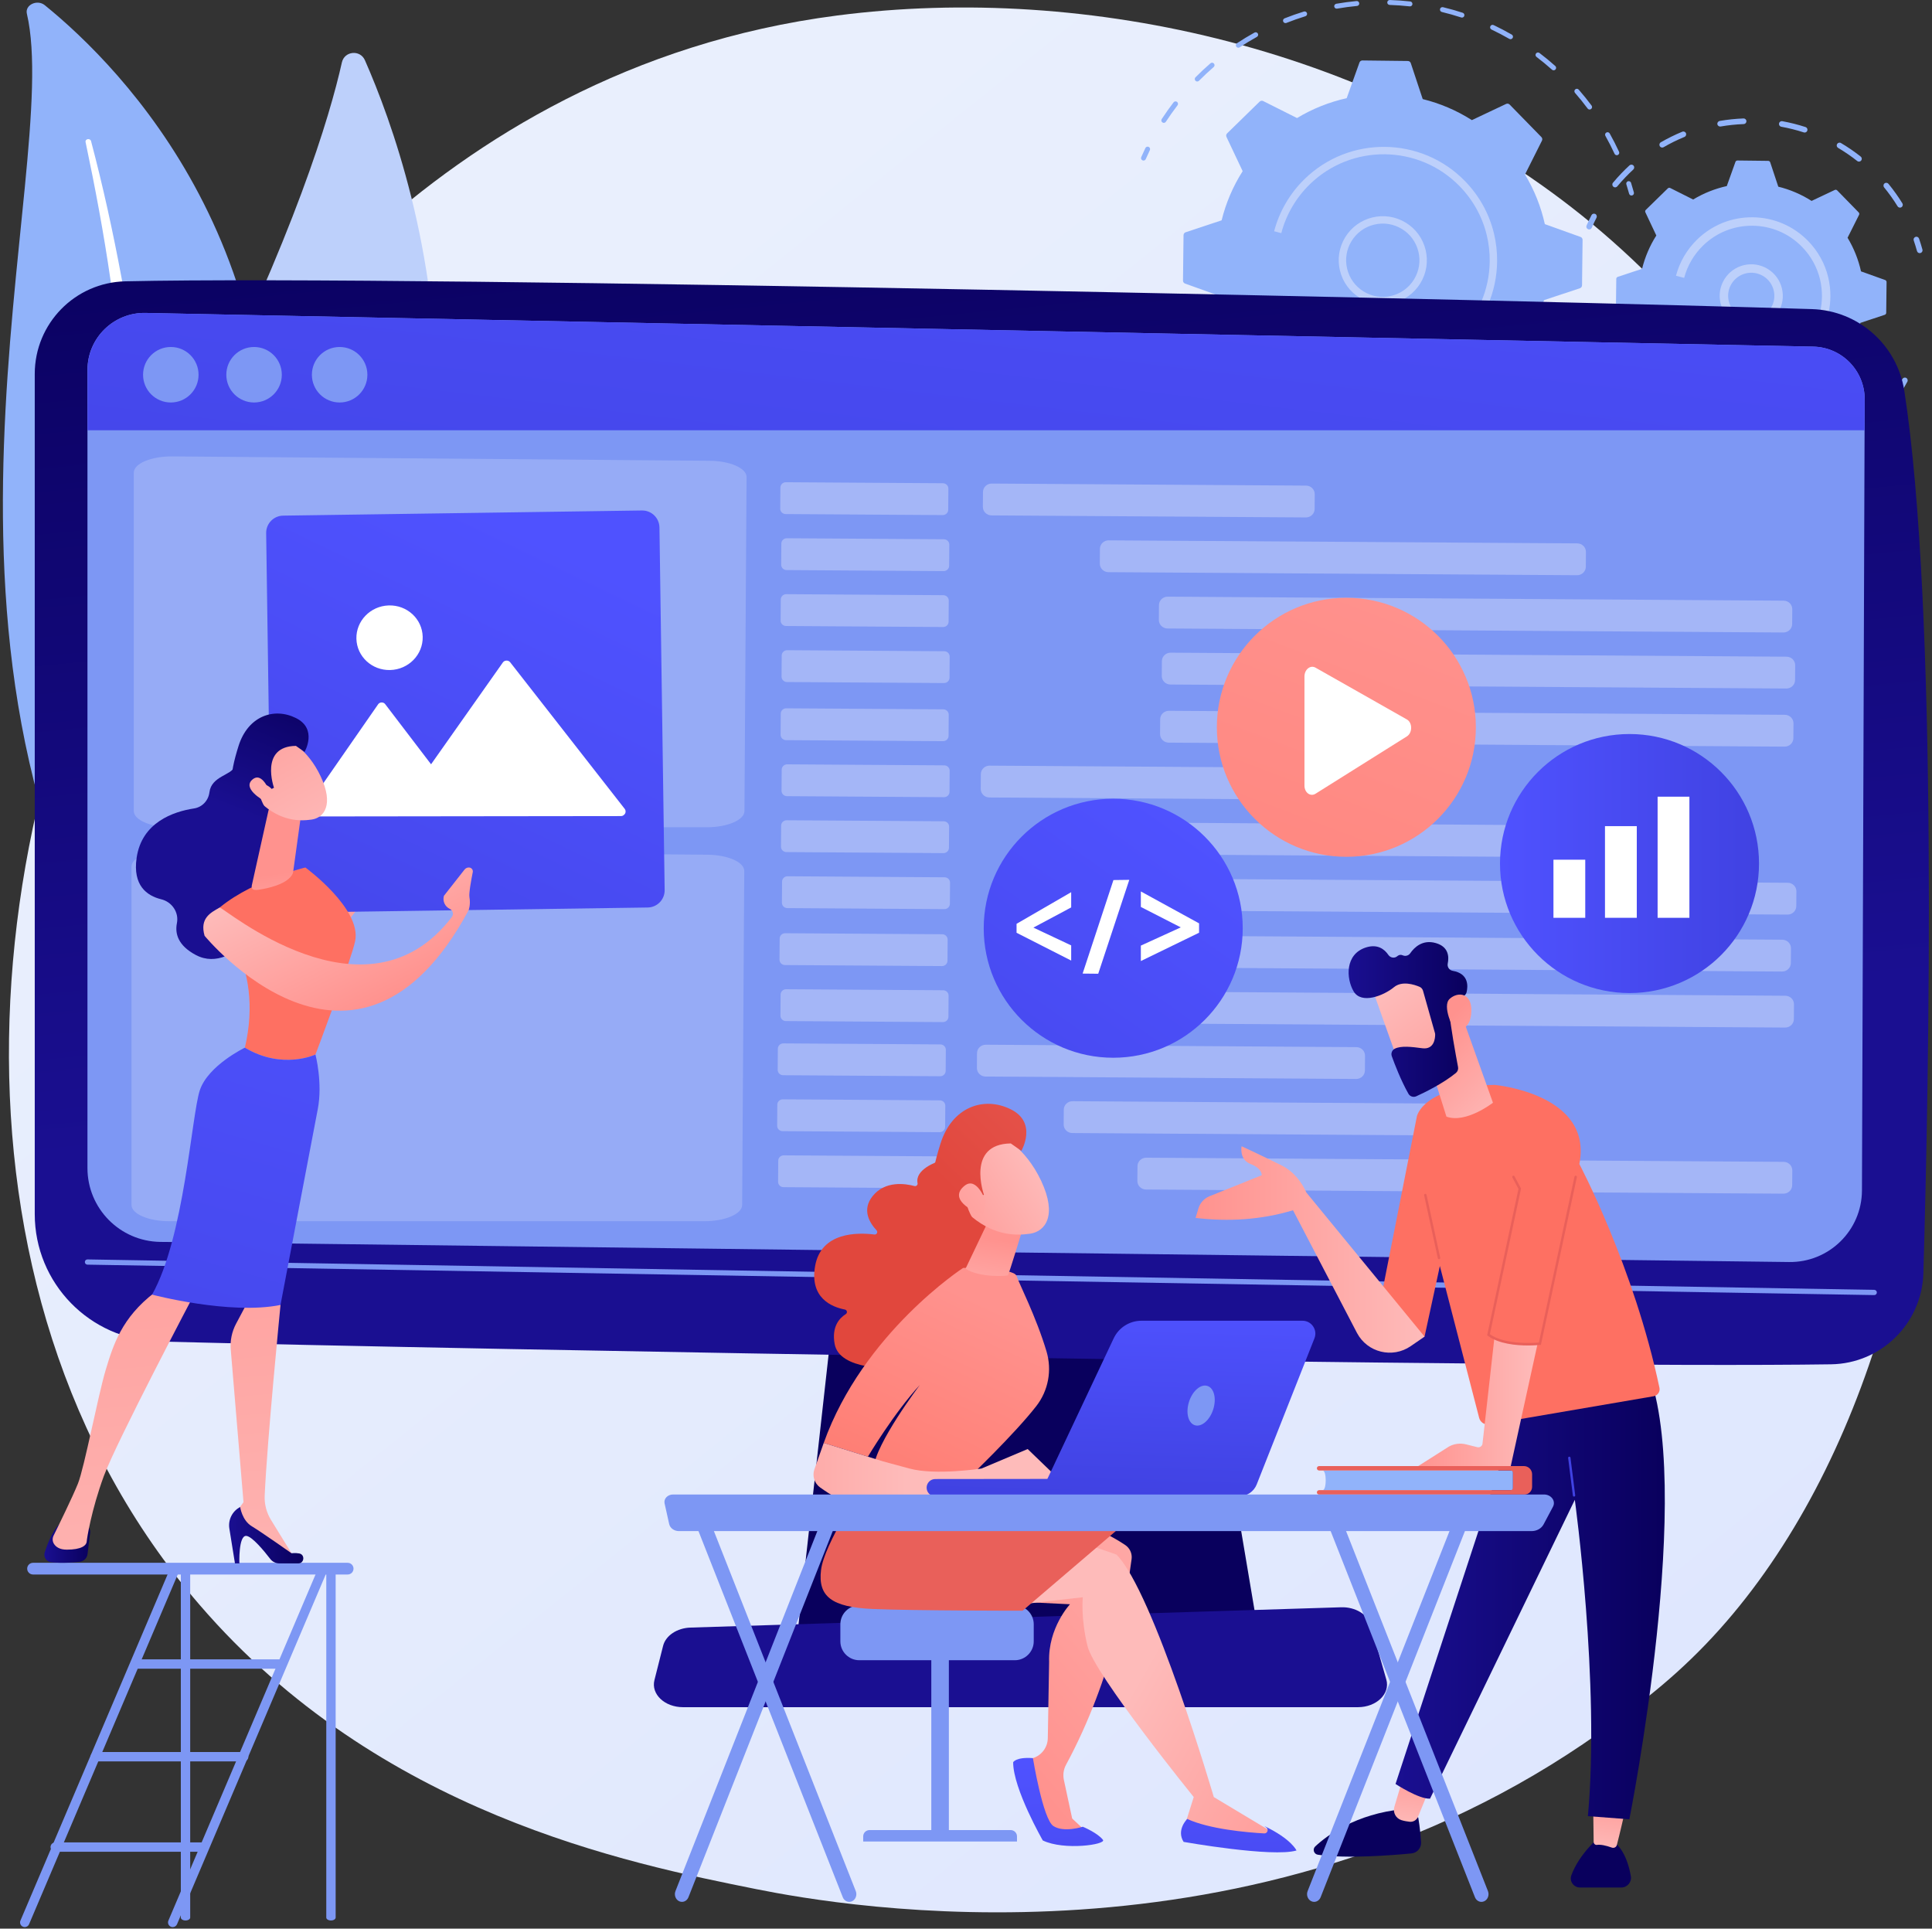 <svg width="564" height="563" viewBox="0 0 564 563" fill="none" xmlns="http://www.w3.org/2000/svg">
<rect x="0" y="0" width="564" height="563" fill="#333333" stroke="none"/>
<path d="M497.915 480.02C486.411 491.984 475.526 499.7 466.926 505.796C365.833 577.453 246.212 556.565 220.79 551.464C183.248 543.932 110.682 529.372 58.218 468.422C-21.157 376.21 -8.797 230.933 52.771 135.034C64.033 117.492 123.521 20.132 244.429 4.519C317.602 -4.931 402.898 14.127 464.666 65.251C594.325 172.562 585.094 389.352 497.915 480.02Z" fill="url(#paint0_linear_54_4858)"/>
<path d="M333.987 46.849C333.84 46.884 333.68 46.874 333.531 46.809C333.166 46.65 332.999 46.225 333.158 45.86C333.544 44.974 333.952 44.085 334.37 43.217C334.543 42.857 334.974 42.708 335.332 42.88C335.691 43.053 335.841 43.483 335.668 43.842C335.258 44.694 334.858 45.567 334.479 46.436C334.385 46.651 334.199 46.798 333.987 46.849Z" fill="#91B3FA"/>
<path d="M472.151 45.292C471.823 45.371 471.475 45.21 471.328 44.893C470.511 43.125 469.612 41.367 468.658 39.669C468.463 39.321 468.586 38.883 468.933 38.688C469.278 38.488 469.719 38.615 469.914 38.962C470.887 40.694 471.803 42.486 472.637 44.288C472.804 44.65 472.646 45.078 472.285 45.245C472.241 45.265 472.196 45.281 472.151 45.292ZM464.214 31.947C463.942 32.013 463.645 31.915 463.467 31.677C462.307 30.118 461.067 28.582 459.781 27.111C459.519 26.811 459.55 26.356 459.85 26.094C460.149 25.83 460.605 25.863 460.867 26.162C462.177 27.662 463.441 29.227 464.624 30.816C464.861 31.135 464.795 31.587 464.476 31.824C464.395 31.884 464.306 31.925 464.214 31.947ZM453.719 20.503C453.497 20.556 453.254 20.504 453.07 20.341C451.612 19.042 450.088 17.788 448.54 16.612C448.223 16.372 448.161 15.92 448.402 15.603C448.642 15.286 449.094 15.223 449.411 15.464C450.989 16.663 452.543 17.941 454.028 19.264C454.326 19.528 454.352 19.984 454.087 20.281C453.986 20.396 453.857 20.47 453.719 20.503ZM339.913 35.847C339.727 35.892 339.524 35.862 339.351 35.75C339.018 35.533 338.923 35.086 339.14 34.753C340.222 33.092 341.385 31.45 342.597 29.873C342.839 29.558 343.291 29.498 343.608 29.741C343.923 29.984 343.982 30.437 343.74 30.752C342.551 32.299 341.41 33.91 340.348 35.539C340.243 35.7 340.086 35.805 339.913 35.847ZM441.129 11.42C440.956 11.461 440.767 11.44 440.6 11.344C438.914 10.373 437.167 9.458 435.408 8.624C435.048 8.453 434.895 8.023 435.066 7.664C435.236 7.303 435.667 7.151 436.026 7.321C437.819 8.172 439.6 9.105 441.32 10.095C441.665 10.293 441.783 10.734 441.585 11.078C441.482 11.257 441.314 11.375 441.129 11.42ZM349.674 23.768C349.439 23.825 349.181 23.762 348.997 23.579C348.714 23.299 348.713 22.843 348.993 22.561C350.395 21.146 351.866 19.774 353.364 18.48C353.665 18.218 354.121 18.252 354.38 18.554C354.641 18.855 354.607 19.31 354.306 19.57C352.835 20.84 351.392 22.187 350.016 23.575C349.918 23.674 349.799 23.738 349.674 23.768ZM426.948 5.113C426.823 5.143 426.688 5.14 426.556 5.098C424.711 4.495 422.813 3.957 420.913 3.499C420.527 3.406 420.289 3.016 420.382 2.629C420.476 2.242 420.866 2.005 421.252 2.098C423.188 2.565 425.123 3.114 427.004 3.727C427.382 3.851 427.589 4.258 427.465 4.636C427.384 4.883 427.183 5.057 426.948 5.113ZM361.673 13.912C361.386 13.981 361.075 13.869 360.903 13.61C360.683 13.277 360.774 12.831 361.106 12.61C362.763 11.514 364.483 10.47 366.22 9.508C366.566 9.315 367.006 9.441 367.199 9.789C367.392 10.137 367.266 10.575 366.918 10.769C365.215 11.712 363.528 12.736 361.902 13.812C361.829 13.86 361.752 13.893 361.673 13.912ZM411.774 1.841C411.695 1.86 411.612 1.866 411.527 1.856C409.591 1.643 407.623 1.503 405.675 1.44C405.277 1.428 404.965 1.095 404.977 0.697C404.99 0.299 405.323 -0.012 405.721 0C407.706 0.064 409.713 0.206 411.685 0.424C412.08 0.468 412.365 0.823 412.322 1.219C412.288 1.53 412.061 1.772 411.774 1.841ZM396.251 1.721C396.218 1.729 396.184 1.735 396.149 1.738C394.213 1.92 392.256 2.183 390.334 2.517C389.942 2.586 389.569 2.323 389.5 1.931C389.432 1.538 389.708 1.174 390.087 1.097C392.046 0.756 394.041 0.489 396.014 0.303C396.41 0.266 396.762 0.556 396.799 0.953C396.833 1.314 396.594 1.638 396.251 1.721ZM375.435 6.723C375.091 6.806 374.731 6.626 374.597 6.288C374.45 5.919 374.631 5.5 375.001 5.353C376.847 4.62 378.745 3.951 380.642 3.366C381.029 3.259 381.425 3.462 381.543 3.843C381.66 4.223 381.447 4.626 381.067 4.743C379.205 5.318 377.344 5.973 375.533 6.693C375.5 6.705 375.468 6.715 375.435 6.723Z" fill="#91B3FA"/>
<path d="M476.444 57.06C476.067 57.151 475.683 56.926 475.58 56.549C475.331 55.637 475.06 54.716 474.776 53.812C474.656 53.432 474.867 53.028 475.247 52.908C475.627 52.8 476.031 53 476.151 53.379C476.44 54.3 476.717 55.239 476.971 56.169C477.075 56.553 476.849 56.949 476.465 57.054C476.458 57.056 476.451 57.058 476.444 57.06Z" fill="#91B3FA"/>
<path d="M468.624 115.606C468.448 115.649 468.256 115.626 468.088 115.526C467.746 115.323 467.632 114.881 467.835 114.539C468.321 113.718 468.794 112.883 469.241 112.055C469.43 111.706 469.868 111.576 470.218 111.764C470.568 111.953 470.698 112.391 470.509 112.741C470.052 113.584 469.57 114.436 469.075 115.272C468.972 115.447 468.806 115.562 468.624 115.606Z" fill="#91B3FA"/>
<path d="M421.222 150.694L420.587 150.844C420.199 150.933 419.812 150.691 419.723 150.304C419.634 149.919 419.873 149.534 420.256 149.442C420.258 149.441 420.261 149.441 420.263 149.44L420.885 149.293C422.539 148.894 424.204 148.433 425.833 147.92C426.216 147.811 426.617 148.012 426.736 148.392C426.856 148.771 426.645 149.176 426.265 149.296C424.605 149.817 422.909 150.288 421.222 150.694ZM411.257 152.402C411.226 152.41 411.194 152.415 411.162 152.419C409.22 152.619 407.245 152.748 405.29 152.8C404.893 152.81 404.562 152.497 404.551 152.099C404.541 151.7 404.855 151.372 405.252 151.359C407.17 151.308 409.109 151.182 411.013 150.985C411.409 150.944 411.763 151.232 411.804 151.627C411.842 151.991 411.603 152.319 411.257 152.402ZM435.052 145.905C434.724 145.984 434.375 145.823 434.229 145.505C434.063 145.143 434.221 144.715 434.583 144.549C436.327 143.748 438.059 142.869 439.732 141.938C440.08 141.742 440.518 141.869 440.712 142.216C440.906 142.564 440.781 143.003 440.433 143.196C438.728 144.147 436.962 145.042 435.184 145.859C435.141 145.879 435.097 145.894 435.052 145.905ZM395.979 152.445C395.903 152.463 395.822 152.47 395.74 152.461C393.791 152.27 391.831 152.002 389.911 151.663C389.519 151.594 389.258 151.219 389.327 150.828C389.395 150.436 389.769 150.173 390.161 150.243C392.045 150.576 393.969 150.839 395.881 151.027C396.276 151.066 396.566 151.419 396.527 151.815C396.497 152.128 396.269 152.375 395.979 152.445ZM448.217 138.147C447.943 138.213 447.644 138.114 447.467 137.873C447.231 137.553 447.3 137.102 447.621 136.866C449.159 135.735 450.678 134.525 452.137 133.268C452.438 133.008 452.893 133.042 453.153 133.344C453.413 133.646 453.379 134.1 453.077 134.361C451.591 135.641 450.042 136.875 448.475 138.027C448.395 138.086 448.307 138.125 448.217 138.147ZM381.003 149.431C380.881 149.46 380.75 149.458 380.622 149.418C378.758 148.842 376.891 148.185 375.074 147.466C374.704 147.32 374.522 146.901 374.669 146.531C374.815 146.16 375.233 145.98 375.604 146.126C377.387 146.832 379.219 147.476 381.048 148.042C381.428 148.159 381.641 148.563 381.523 148.943C381.445 149.195 381.242 149.373 381.003 149.431ZM459.555 127.902C459.331 127.956 459.085 127.902 458.901 127.736C458.607 127.469 458.584 127.012 458.851 126.718C460.138 125.297 461.387 123.808 462.562 122.294C462.807 121.98 463.258 121.923 463.573 122.167C463.888 122.411 463.944 122.864 463.701 123.178C462.503 124.72 461.231 126.237 459.919 127.685C459.818 127.796 459.69 127.869 459.555 127.902ZM366.944 143.464C366.775 143.505 366.592 143.485 366.428 143.394C364.721 142.456 363.025 141.435 361.387 140.36C361.055 140.142 360.962 139.695 361.18 139.363C361.397 139.029 361.845 138.936 362.178 139.155C363.784 140.209 365.448 141.21 367.123 142.132C367.471 142.324 367.598 142.762 367.407 143.111C367.305 143.296 367.134 143.418 366.944 143.464ZM354.377 134.78C354.16 134.833 353.923 134.784 353.74 134.628C352.571 133.632 351.413 132.585 350.299 131.515C349.999 131.227 349.702 130.937 349.408 130.645C349.126 130.365 349.124 129.908 349.404 129.626C349.684 129.343 350.141 129.343 350.423 129.622C350.712 129.909 351.003 130.193 351.297 130.476C352.391 131.526 353.527 132.554 354.675 133.532C354.978 133.79 355.014 134.244 354.756 134.547C354.653 134.667 354.519 134.746 354.377 134.78ZM343.788 123.764C343.522 123.828 343.232 123.737 343.052 123.508C341.846 121.971 340.684 120.368 339.6 118.742C339.38 118.41 339.469 117.962 339.8 117.742C340.131 117.521 340.579 117.611 340.8 117.941C341.863 119.537 343.002 121.11 344.186 122.618C344.431 122.931 344.377 123.385 344.064 123.63C343.98 123.696 343.886 123.741 343.788 123.764ZM335.623 110.849C335.304 110.926 334.962 110.776 334.809 110.47C333.939 108.722 333.126 106.917 332.392 105.104C332.244 104.735 332.421 104.315 332.79 104.165C333.156 104.023 333.579 104.194 333.729 104.563C334.448 106.342 335.246 108.113 336.099 109.827C336.277 110.184 336.132 110.617 335.775 110.794C335.726 110.819 335.675 110.837 335.623 110.849Z" fill="#91B3FA"/>
<path d="M330.228 96.523C329.848 96.614 329.463 96.386 329.363 96.007C329.117 95.079 328.885 94.128 328.672 93.181C328.586 92.793 328.858 92.423 329.218 92.32C329.606 92.233 329.992 92.478 330.079 92.866C330.287 93.795 330.515 94.727 330.756 95.638C330.858 96.023 330.629 96.417 330.244 96.519C330.239 96.52 330.233 96.522 330.228 96.523Z" fill="#91B3FA"/>
<path d="M345.348 81.914C345.343 82.302 345.585 82.65 345.95 82.781L356.363 86.509C357.481 91.552 359.411 96.452 362.16 101.002L357.202 110.88C357.028 111.227 357.094 111.646 357.364 111.923L366.634 121.414C366.905 121.691 367.322 121.766 367.672 121.601L377.665 116.878C382.149 119.733 387.002 121.779 392.017 123.016L395.498 133.513C395.62 133.881 395.962 134.131 396.35 134.136L409.615 134.293C410.003 134.297 410.351 134.056 410.482 133.691L414.21 123.278C419.253 122.16 424.153 120.229 428.703 117.48L438.582 122.438C438.928 122.612 439.347 122.547 439.624 122.276L449.115 113.007C449.392 112.736 449.468 112.319 449.302 111.968L444.579 101.975C447.434 97.492 449.48 92.639 450.717 87.624L461.215 84.142C461.583 84.02 461.833 83.678 461.837 83.29L461.994 70.025C461.999 69.637 461.757 69.289 461.392 69.159L450.979 65.43C449.861 60.388 447.93 55.487 445.181 50.937L450.14 41.059C450.313 40.712 450.248 40.294 449.978 40.016L440.708 30.525C440.437 30.248 440.02 30.173 439.67 30.338L429.677 35.062C425.193 32.206 420.34 30.16 415.325 28.923L411.843 18.426C411.722 18.058 411.379 17.808 410.991 17.803L397.726 17.646C397.338 17.642 396.99 17.884 396.86 18.249L393.131 28.661C388.088 29.78 383.188 31.71 378.638 34.459L368.759 29.501C368.413 29.327 367.994 29.392 367.717 29.663L358.226 38.932C357.949 39.203 357.874 39.62 358.039 39.971L362.763 49.964C359.907 54.447 357.861 59.3 356.624 64.315L346.126 67.797C345.758 67.919 345.508 68.261 345.504 68.649L345.348 81.914Z" fill="#91B3FA"/>
<path d="M406.683 88.472C406.678 88.473 406.675 88.474 406.671 88.475C403.33 89.276 399.878 88.729 396.949 86.934C394.02 85.138 391.966 82.31 391.165 78.97C390.363 75.629 390.911 72.176 392.706 69.248C396.412 63.201 404.347 61.298 410.392 65.005C413.32 66.8 415.375 69.628 416.176 72.969C416.977 76.309 416.43 79.762 414.635 82.691C412.842 85.615 410.018 87.669 406.683 88.472ZM401.164 65.567C398.389 66.236 396.041 67.944 394.549 70.377C393.055 72.814 392.6 75.686 393.267 78.465C393.933 81.244 395.643 83.597 398.079 85.091C400.515 86.584 403.387 87.039 406.166 86.373C406.169 86.372 406.173 86.371 406.176 86.37C408.951 85.702 411.3 83.994 412.792 81.56C414.285 79.124 414.741 76.252 414.074 73.473C413.407 70.694 411.698 68.341 409.262 66.847C406.826 65.354 403.953 64.899 401.174 65.565C401.171 65.566 401.167 65.567 401.164 65.567Z" fill="#BDD0FB"/>
<path d="M411.757 108.102C400.782 110.746 388.724 107.717 380.28 99.072C378.631 97.383 377.162 95.522 375.917 93.54L377.747 92.39C378.912 94.242 380.284 95.982 381.826 97.561C391.188 107.147 405.307 109.348 416.845 104.068C416.866 104.059 416.888 104.048 416.909 104.039C416.932 104.028 416.953 104.019 416.976 104.008C420.076 102.573 422.986 100.597 425.566 98.077C431.476 92.305 434.785 84.576 434.883 76.315C434.914 73.697 434.621 71.124 434.023 68.644C432.734 63.297 430.026 58.376 426.083 54.338C414.166 42.137 394.544 41.905 382.343 53.821C378.331 57.74 375.461 62.661 374.044 68.054L371.953 67.504C373.47 61.733 376.541 56.467 380.833 52.274C393.887 39.527 414.88 39.773 427.629 52.828C431.848 57.148 434.745 62.413 436.125 68.133C436.764 70.788 437.078 73.54 437.045 76.341C436.941 85.179 433.4 93.449 427.076 99.624C422.668 103.93 417.353 106.754 411.757 108.102Z" fill="#BDD0FB"/>
<path d="M464.109 66.957C463.941 66.998 463.759 66.986 463.588 66.912C463.172 66.73 462.981 66.245 463.162 65.829C463.606 64.81 464.088 63.794 464.596 62.809C464.803 62.405 465.299 62.247 465.704 62.455C466.107 62.662 466.266 63.159 466.058 63.563C465.567 64.516 465.1 65.5 464.671 66.485C464.564 66.732 464.351 66.899 464.109 66.957Z" fill="#91B3FA"/>
<path d="M554.844 60.588C554.507 60.669 554.142 60.531 553.951 60.219C552.771 58.303 551.448 56.448 550.019 54.703C549.731 54.351 549.782 53.833 550.133 53.545C550.484 53.258 551.004 53.309 551.291 53.66C552.768 55.461 554.134 57.377 555.352 59.356C555.59 59.743 555.47 60.25 555.083 60.488C555.006 60.535 554.926 60.568 554.844 60.588ZM542.874 47.153C542.637 47.21 542.378 47.162 542.171 46.999C540.4 45.6 538.52 44.312 536.585 43.168C536.194 42.937 536.064 42.433 536.296 42.041C536.527 41.65 537.032 41.521 537.423 41.752C539.42 42.931 541.361 44.262 543.191 45.707C543.548 45.989 543.608 46.506 543.327 46.863C543.208 47.014 543.047 47.111 542.874 47.153ZM471.692 54.668C471.448 54.727 471.18 54.674 470.972 54.501C470.623 54.21 470.575 53.691 470.866 53.342C471.659 52.39 472.501 51.45 473.367 50.547C474.116 49.767 474.897 49.002 475.689 48.275C476.024 47.965 476.544 47.988 476.851 48.324C477.159 48.658 477.137 49.178 476.803 49.486C476.036 50.191 475.28 50.931 474.555 51.687C473.714 52.562 472.899 53.474 472.131 54.395C472.013 54.536 471.858 54.628 471.692 54.668ZM527.014 38.667C526.871 38.702 526.718 38.698 526.568 38.65C524.428 37.956 522.218 37.398 520 36.996C519.553 36.915 519.257 36.487 519.338 36.039C519.419 35.591 519.847 35.297 520.294 35.377C522.585 35.793 524.866 36.367 527.076 37.085C527.508 37.225 527.745 37.689 527.605 38.121C527.513 38.403 527.283 38.602 527.014 38.667ZM485.434 43.051C485.089 43.135 484.716 42.986 484.53 42.664C484.302 42.271 484.436 41.767 484.829 41.539C486.84 40.375 488.952 39.335 491.105 38.449C491.524 38.274 492.006 38.476 492.179 38.897C492.352 39.317 492.151 39.798 491.731 39.971C489.646 40.828 487.601 41.835 485.654 42.964C485.583 43.004 485.509 43.033 485.434 43.051ZM509.195 36.197C509.143 36.209 509.089 36.217 509.033 36.219C506.779 36.305 504.513 36.543 502.295 36.927C501.847 37.004 501.421 36.704 501.344 36.256C501.267 35.809 501.578 35.399 502.014 35.305C504.303 34.909 506.644 34.663 508.971 34.575C509.425 34.558 509.807 34.911 509.824 35.366C509.839 35.764 509.569 36.107 509.195 36.197Z" fill="#91B3FA"/>
<path d="M560.605 73.875C560.175 73.978 559.737 73.722 559.62 73.291C559.335 72.253 559.015 71.213 558.666 70.199C558.518 69.769 558.747 69.301 559.177 69.153C559.611 68.983 560.074 69.234 560.222 69.663C560.582 70.711 560.914 71.785 561.207 72.858C561.327 73.296 561.068 73.748 560.63 73.869C560.622 73.871 560.614 73.873 560.605 73.875Z" fill="#91B3FA"/>
<path d="M554.613 114.675C554.405 114.725 554.178 114.694 553.983 114.571C553.598 114.33 553.482 113.822 553.724 113.437C554.296 112.526 554.845 111.586 555.355 110.642C555.571 110.242 556.071 110.094 556.471 110.31C556.87 110.526 557.019 111.025 556.803 111.425C556.276 112.4 555.708 113.371 555.117 114.313C554.999 114.502 554.815 114.626 554.613 114.675Z" fill="#91B3FA"/>
<path d="M527.151 136.176C526.738 136.276 526.312 136.043 526.177 135.632C526.036 135.2 526.271 134.735 526.703 134.594C528.809 133.906 530.888 133.068 532.884 132.105C533.296 131.904 533.786 132.08 533.983 132.488C534.18 132.898 534.008 133.389 533.599 133.587C531.538 134.582 529.39 135.447 527.215 136.158C527.194 136.165 527.172 136.171 527.151 136.176ZM516.401 138.46C516.365 138.469 516.329 138.475 516.291 138.479C514.015 138.712 511.702 138.797 509.416 138.73C508.962 138.717 508.604 138.338 508.618 137.884C508.631 137.429 509.012 137.072 509.464 137.086C511.678 137.151 513.919 137.068 516.123 136.842C516.576 136.796 516.979 137.124 517.026 137.577C517.069 137.991 516.795 138.365 516.401 138.46ZM542.762 127.83C542.458 127.903 542.127 127.8 541.921 127.538C541.641 127.181 541.703 126.664 542.06 126.383C543.799 125.018 545.469 123.52 547.022 121.931C547.338 121.604 547.86 121.6 548.185 121.918C548.51 122.236 548.516 122.757 548.198 123.081C546.595 124.721 544.872 126.268 543.077 127.677C542.98 127.753 542.873 127.803 542.762 127.83ZM498.744 137.219C498.619 137.249 498.486 137.251 498.354 137.218C496.13 136.667 493.925 135.962 491.8 135.123C491.377 134.957 491.17 134.478 491.337 134.056C491.504 133.633 491.981 133.425 492.404 133.593C494.461 134.405 496.596 135.087 498.75 135.62C499.191 135.73 499.46 136.177 499.35 136.617C499.274 136.926 499.033 137.15 498.744 137.219ZM482.566 130.043C482.35 130.095 482.113 130.06 481.914 129.926C480.022 128.653 478.191 127.238 476.471 125.719C476.131 125.418 476.099 124.898 476.4 124.558C476.701 124.217 477.221 124.186 477.561 124.486C479.226 125.957 481 127.329 482.833 128.561C483.21 128.814 483.31 129.325 483.056 129.702C482.936 129.88 482.759 129.997 482.566 130.043ZM469.788 117.794C469.475 117.869 469.134 117.757 468.932 117.482C467.574 115.637 466.329 113.685 465.23 111.68C465.012 111.281 465.158 110.782 465.557 110.563C465.955 110.343 466.456 110.491 466.674 110.889C467.737 112.831 468.943 114.72 470.257 116.506C470.527 116.873 470.448 117.388 470.082 117.657C469.991 117.724 469.891 117.769 469.788 117.794Z" fill="#91B3FA"/>
<path d="M461.923 101.896C461.499 101.998 461.065 101.75 460.941 101.327C460.629 100.26 460.349 99.171 460.106 98.091C460.008 97.652 460.28 97.216 460.716 97.111C460.72 97.11 460.724 97.109 460.729 97.108C461.172 97.009 461.612 97.288 461.712 97.731C461.947 98.778 462.218 99.833 462.52 100.865C462.648 101.301 462.398 101.758 461.961 101.885C461.949 101.89 461.936 101.893 461.923 101.896Z" fill="#91B3FA"/>
<path d="M471.727 90.385C471.724 90.647 471.887 90.883 472.134 90.971L479.188 93.497C479.945 96.913 481.253 100.232 483.115 103.314L479.756 110.005C479.638 110.24 479.683 110.524 479.866 110.712L486.145 117.141C486.328 117.329 486.611 117.379 486.848 117.267L493.617 114.068C496.654 116.002 499.941 117.388 503.339 118.226L505.697 125.337C505.78 125.586 506.011 125.755 506.274 125.758L515.259 125.864C515.522 125.867 515.758 125.704 515.846 125.456L518.372 118.403C521.788 117.646 525.107 116.338 528.189 114.476L534.88 117.834C535.115 117.952 535.398 117.908 535.586 117.724L542.015 111.446C542.203 111.262 542.254 110.98 542.142 110.742L538.943 103.973C540.877 100.936 542.263 97.649 543.1 94.252L550.211 91.894C550.46 91.811 550.63 91.579 550.633 91.317L550.739 82.331C550.742 82.068 550.578 81.833 550.331 81.744L543.278 79.219C542.521 75.803 541.213 72.483 539.351 69.402L542.709 62.71C542.827 62.475 542.783 62.192 542.6 62.004L536.321 55.575C536.137 55.387 535.855 55.336 535.617 55.449L528.848 58.648C525.812 56.714 522.524 55.328 519.127 54.49L516.769 47.38C516.686 47.13 516.454 46.961 516.192 46.958L507.206 46.852C506.943 46.849 506.708 47.012 506.619 47.259L504.094 54.313C500.678 55.07 497.358 56.378 494.277 58.24L487.585 54.881C487.351 54.764 487.067 54.808 486.879 54.991L480.45 61.27C480.262 61.453 480.211 61.736 480.324 61.973L483.523 68.742C481.589 71.779 480.203 75.067 479.365 78.463L472.254 80.822C472.005 80.905 471.836 81.136 471.832 81.399L471.727 90.385Z" fill="#91B3FA"/>
<path d="M513.391 95.315C513.388 95.316 513.385 95.317 513.382 95.317C510.989 95.892 508.516 95.499 506.418 94.213C504.319 92.926 502.847 90.9 502.273 88.507C501.699 86.114 502.091 83.64 503.377 81.543C506.032 77.212 511.716 75.847 516.048 78.503C518.146 79.789 519.618 81.816 520.192 84.208C520.766 86.602 520.374 89.076 519.087 91.173C517.803 93.269 515.78 94.739 513.391 95.315ZM509.654 79.803C507.977 80.207 506.453 81.249 505.482 82.833C504.54 84.369 504.253 86.179 504.674 87.931C505.094 89.684 506.171 91.167 507.707 92.109C509.244 93.05 511.054 93.337 512.806 92.917C512.808 92.917 512.811 92.916 512.813 92.916C514.562 92.494 516.043 91.417 516.983 89.883C517.925 88.348 518.212 86.537 517.792 84.785C517.371 83.032 516.294 81.549 514.758 80.607C513.171 79.634 511.335 79.398 509.654 79.803Z" fill="#BDD0FB"/>
<path d="M516.827 108.61C509.227 110.442 500.876 108.344 495.028 102.356C494.016 101.32 493.103 100.19 492.308 98.992C492.205 98.838 492.105 98.683 492.007 98.526L494.097 97.213C494.866 98.437 495.774 99.587 496.794 100.632C497.925 101.79 499.162 102.785 500.473 103.617C500.477 103.62 500.48 103.621 500.484 103.624C500.49 103.628 500.497 103.632 500.503 103.636C506.348 107.328 513.684 107.784 519.897 104.956C521.506 104.226 523.04 103.276 524.454 102.106C524.499 102.068 524.544 102.031 524.589 101.993C524.625 101.962 524.662 101.931 524.698 101.9C524.791 101.82 524.884 101.74 524.976 101.658C525.225 101.437 525.471 101.209 525.712 100.973C529.619 97.157 531.807 92.047 531.872 86.585C531.892 84.855 531.698 83.154 531.303 81.514C530.451 77.979 528.66 74.725 526.054 72.056C522.237 68.148 517.127 65.96 511.665 65.896C506.204 65.831 501.043 67.897 497.136 71.715C494.484 74.304 492.586 77.557 491.649 81.123L489.262 80.495C490.313 76.497 492.439 72.85 495.411 69.948C499.79 65.67 505.574 63.355 511.694 63.427C517.816 63.5 523.542 65.951 527.819 70.331C530.741 73.323 532.748 76.969 533.703 80.931C534.146 82.768 534.363 84.674 534.34 86.615C534.268 92.736 531.816 98.462 527.437 102.74C524.384 105.721 520.703 107.676 516.827 108.61Z" fill="#BDD0FB"/>
<path d="M7.843 4.003C7.239 1.43 10.859 -0.281 13.075 1.517C35.584 19.769 89.665 74.425 76.186 169.941C59.276 289.781 88.186 333.509 124.172 360.183C124.172 360.183 74.752 347.639 43.659 303.267C-32.682 194.324 18.591 49.756 7.843 4.003Z" fill="#91B3FA"/>
<path d="M24.974 41.435C27.79 54.776 30.299 68.158 32.239 81.6C34.26 95.031 35.808 108.509 36.868 122.008C37.867 135.511 38.573 149.027 38.614 162.55C38.724 176.071 38.162 189.581 37.542 203.144C37.011 216.702 36.387 230.358 37.379 244.111C38.355 257.835 41.244 271.68 46.977 284.658C48.41 287.893 49.917 291.117 51.629 294.233C53.275 297.377 55.082 300.46 56.953 303.513C60.73 309.605 64.982 315.49 69.721 321.076C79.232 332.23 90.703 342.124 103.34 350.498C104.67 351.379 106.575 351.162 107.596 350.014C108.598 348.886 108.374 347.279 107.107 346.387L107.098 346.381C104.091 344.269 101.116 342.13 98.261 339.884C96.813 338.78 95.424 337.623 94.011 336.49C92.65 335.311 91.234 334.178 89.916 332.964C84.551 328.189 79.579 323.093 75.07 317.706C65.998 306.98 58.736 295.029 53.234 282.639C50.563 276.415 48.428 270.033 46.869 263.53C45.316 257.026 44.339 250.408 43.799 243.738C42.717 230.39 43.206 216.869 43.624 203.308C44.022 189.744 44.314 176.111 43.956 162.489C43.799 155.679 43.499 148.871 43.059 142.072C42.861 138.672 42.588 135.275 42.321 131.878C42.017 128.484 41.691 125.092 41.333 121.702C39.872 108.146 37.932 94.635 35.501 81.196C32.995 67.767 30.078 54.4 26.569 41.152C26.469 40.773 26.032 40.537 25.593 40.623C25.168 40.707 24.897 41.068 24.974 41.435Z" fill="white"/>
<path d="M62.103 275.998C59.343 278.926 54.49 278.084 52.83 274.418C43.669 254.194 22.939 194.672 57.175 126.099C86.086 68.192 96.26 34.045 99.804 18.224C100.554 14.878 105.138 14.434 106.522 17.571C121.791 52.179 162.106 169.895 62.103 275.998Z" fill="#BDD0FB"/>
<path d="M57.088 273.862C56.99 273.88 56.889 273.888 56.785 273.887C55.918 273.873 55.225 273.159 55.239 272.292C55.254 271.308 57.167 173.007 93.729 90.676C94.081 89.883 95.009 89.526 95.802 89.877C96.595 90.23 96.953 91.158 96.601 91.951C60.305 173.683 58.395 271.363 58.38 272.34C58.368 273.104 57.813 273.732 57.088 273.862Z" fill="white"/>
<path d="M244.392 372.992L232.789 477.056H367.408L349.874 372.992H244.392Z" fill="url(#paint1_linear_54_4858)"/>
<path d="M10.145 109.162V354.41C10.145 374.585 26.221 391.083 46.389 391.603C135.966 393.913 449.261 399.513 534.532 398.257C549.187 398.041 561.06 386.312 561.483 371.661C563.127 314.687 565.798 177.682 555.915 114.077C553.834 100.682 542.528 90.666 528.979 90.232C453.926 87.832 121.812 80.207 36.581 82.121C21.882 82.452 10.145 94.459 10.145 109.162Z" fill="url(#paint2_linear_54_4858)"/>
<path d="M25.531 107.969V340.971C25.531 352.751 34.987 362.349 46.765 362.525L522.262 368.399C533.939 368.574 543.511 359.179 543.554 347.501L544.35 116.581C544.381 108.231 537.729 101.389 529.381 101.186L42.559 91.351C33.222 91.124 25.531 98.63 25.531 107.969Z" fill="#7D97F4"/>
<path d="M547.137 378.053C547.132 378.053 547.128 378.053 547.128 378.053L25.521 369.166C25.099 369.158 24.762 368.81 24.77 368.388C24.777 367.966 25.12 367.634 25.547 367.637L547.149 376.524C547.571 376.531 547.908 376.879 547.9 377.301C547.893 377.719 547.552 378.053 547.137 378.053Z" fill="#7D97F4"/>
<path d="M396.407 498.347H199.383C194.031 498.347 190.011 494.536 191.046 490.443L193.574 480.445C194.334 477.438 197.642 475.23 201.571 475.108L391.51 469.181C395.615 469.053 399.249 471.232 400.144 474.357L404.701 490.282C405.885 494.419 401.846 498.347 396.407 498.347Z" fill="url(#paint3_linear_54_4858)"/>
<g opacity="0.56">
<path opacity="0.53" d="M275.197 150.359L229.36 150.061C228.475 150.056 227.763 149.352 227.77 148.489L227.816 142.316C227.823 141.455 228.544 140.762 229.427 140.768L275.265 141.065C276.149 141.071 276.861 141.775 276.855 142.637L276.808 148.81C276.802 149.672 276.081 150.365 275.197 150.359Z" fill="white"/>
<path opacity="0.53" d="M381.21 151.048L289.45 150.452C288.044 150.443 286.912 149.324 286.922 147.953L286.955 143.62C286.965 142.251 288.111 141.149 289.516 141.158L381.277 141.755C382.683 141.764 383.815 142.883 383.805 144.253L383.772 148.586C383.762 149.955 382.615 151.057 381.21 151.048Z" fill="white"/>
<path opacity="0.53" d="M275.47 166.711L229.633 166.413C228.748 166.407 228.036 165.703 228.043 164.841L228.09 158.668C228.096 157.807 228.817 157.113 229.701 157.119L275.538 157.417C276.423 157.423 277.135 158.127 277.128 158.989L277.082 165.162C277.075 166.023 276.354 166.716 275.47 166.711Z" fill="white"/>
<path opacity="0.53" d="M460.381 167.913L323.59 167.024C322.184 167.015 321.052 165.896 321.063 164.525L321.095 160.193C321.106 158.823 322.252 157.721 323.657 157.731L460.447 158.619C461.853 158.629 462.985 159.747 462.975 161.118L462.942 165.451C462.932 166.82 461.785 167.922 460.381 167.913Z" fill="white"/>
<path opacity="0.53" d="M275.31 183.037L229.473 182.739C228.588 182.733 227.876 182.029 227.883 181.167L227.929 174.994C227.936 174.133 228.657 173.44 229.541 173.445L275.378 173.743C276.263 173.749 276.975 174.453 276.968 175.315L276.922 181.488C276.915 182.349 276.194 183.043 275.31 183.037Z" fill="white"/>
<path opacity="0.53" d="M520.618 184.632L340.829 183.464C339.423 183.455 338.291 182.336 338.301 180.965L338.333 176.632C338.344 175.263 339.49 174.161 340.895 174.17L520.685 175.338C522.091 175.347 523.223 176.466 523.212 177.837L523.18 182.17C523.17 183.539 522.023 184.641 520.618 184.632Z" fill="white"/>
<path opacity="0.53" d="M275.58 199.39L229.742 199.093C228.858 199.087 228.146 198.383 228.152 197.521L228.199 191.348C228.205 190.486 228.927 189.793 229.81 189.799L275.648 190.097C276.532 190.102 277.244 190.806 277.238 191.669L277.191 197.842C277.185 198.703 276.463 199.396 275.58 199.39Z" fill="white"/>
<path opacity="0.53" d="M521.466 200.988L341.676 199.819C340.27 199.81 339.138 198.691 339.149 197.321L339.181 192.988C339.192 191.619 340.338 190.516 341.743 190.525L521.532 191.694C522.938 191.703 524.07 192.822 524.06 194.192L524.027 198.525C524.017 199.895 522.871 200.997 521.466 200.988Z" fill="white"/>
<path opacity="0.53" d="M275.302 216.355L229.465 216.057C228.58 216.052 227.869 215.348 227.875 214.486L227.922 208.312C227.928 207.451 228.649 206.758 229.533 206.764L275.37 207.062C276.255 207.067 276.967 207.771 276.96 208.633L276.914 214.806C276.907 215.668 276.186 216.361 275.302 216.355Z" fill="white"/>
<path opacity="0.53" d="M520.969 217.951L341.18 216.782C339.774 216.773 338.642 215.654 338.652 214.283L338.685 209.951C338.695 208.581 339.842 207.479 341.247 207.488L521.036 208.657C522.442 208.666 523.574 209.785 523.564 211.155L523.531 215.488C523.521 216.858 522.374 217.96 520.969 217.951Z" fill="white"/>
<path opacity="0.53" d="M275.576 232.709L229.738 232.411C228.854 232.405 228.142 231.701 228.148 230.839L228.195 224.666C228.202 223.805 228.923 223.112 229.806 223.117L275.644 223.415C276.528 223.421 277.24 224.125 277.234 224.987L277.187 231.16C277.181 232.021 276.46 232.715 275.576 232.709Z" fill="white"/>
<path opacity="0.53" d="M397.009 233.497L288.829 232.794C287.422 232.785 286.291 231.666 286.301 230.295L286.333 225.962C286.344 224.593 287.49 223.491 288.895 223.5L397.075 224.203C398.481 224.212 399.613 225.331 399.603 226.702L399.57 231.035C399.56 232.404 398.414 233.506 397.009 233.497Z" fill="white"/>
<path opacity="0.53" d="M275.416 249.033L229.578 248.735C228.694 248.729 227.982 248.025 227.988 247.163L228.035 240.99C228.041 240.129 228.763 239.436 229.646 239.441L275.484 239.739C276.368 239.745 277.08 240.449 277.074 241.311L277.027 247.484C277.021 248.345 276.299 249.039 275.416 249.033Z" fill="white"/>
<path opacity="0.53" d="M450.362 250.17L314.235 249.286C312.829 249.277 311.697 248.158 311.707 246.787L311.74 242.454C311.75 241.085 312.897 239.983 314.301 239.992L450.429 240.877C451.835 240.886 452.967 242.005 452.956 243.376L452.924 247.708C452.913 249.077 451.767 250.179 450.362 250.17Z" fill="white"/>
<path opacity="0.53" d="M275.685 265.385L229.848 265.087C228.963 265.081 228.251 264.377 228.258 263.515L228.304 257.342C228.311 256.48 229.032 255.787 229.916 255.793L275.753 256.091C276.638 256.097 277.35 256.801 277.343 257.663L277.297 263.836C277.29 264.697 276.569 265.39 275.685 265.385Z" fill="white"/>
<path opacity="0.53" d="M521.82 266.983L335.75 265.774C334.345 265.765 333.213 264.646 333.223 263.275L333.255 258.943C333.266 257.573 334.412 256.471 335.817 256.481L521.886 257.69C523.292 257.699 524.424 258.818 524.414 260.188L524.381 264.521C524.371 265.89 523.224 266.992 521.82 266.983Z" fill="white"/>
<path opacity="0.53" d="M274.455 314.17L228.617 313.872C227.733 313.866 227.021 313.162 227.027 312.3L227.074 306.127C227.08 305.266 227.802 304.572 228.685 304.578L274.523 304.876C275.407 304.882 276.119 305.586 276.113 306.448L276.066 312.621C276.06 313.482 275.338 314.175 274.455 314.17Z" fill="white"/>
<path opacity="0.53" d="M395.892 314.961L287.711 314.258C286.305 314.249 285.173 313.13 285.184 311.76L285.216 307.427C285.227 306.058 286.373 304.956 287.778 304.965L395.958 305.668C397.364 305.677 398.496 306.796 398.486 308.166L398.453 312.499C398.443 313.869 397.297 314.971 395.892 314.961Z" fill="white"/>
<path opacity="0.53" d="M274.298 330.498L228.461 330.2C227.577 330.194 226.865 329.49 226.871 328.628L226.918 322.455C226.924 321.594 227.645 320.901 228.529 320.906L274.366 321.204C275.251 321.21 275.963 321.914 275.956 322.776L275.91 328.949C275.903 329.81 275.182 330.504 274.298 330.498Z" fill="white"/>
<path opacity="0.53" d="M449.167 331.631L313.04 330.747C311.634 330.738 310.502 329.619 310.512 328.248L310.544 323.915C310.555 322.546 311.701 321.444 313.106 321.453L449.233 322.338C450.639 322.347 451.771 323.466 451.761 324.837L451.728 329.169C451.718 330.538 450.571 331.64 449.167 331.631Z" fill="white"/>
<path opacity="0.53" d="M274.568 346.849L228.731 346.552C227.846 346.546 227.134 345.842 227.141 344.98L227.187 338.807C227.194 337.945 227.915 337.252 228.799 337.258L274.636 337.556C275.521 337.561 276.232 338.265 276.226 339.128L276.179 345.301C276.173 346.162 275.452 346.855 274.568 346.849Z" fill="white"/>
<path opacity="0.53" d="M520.624 348.448L334.555 347.239C333.149 347.23 332.017 346.111 332.027 344.74L332.06 340.407C332.07 339.038 333.217 337.936 334.622 337.945L520.691 339.154C522.097 339.164 523.229 340.283 523.218 341.653L523.186 345.986C523.175 347.355 522.029 348.457 520.624 348.448Z" fill="white"/>
<path opacity="0.53" d="M274.986 282.01L229.149 281.712C228.264 281.706 227.552 281.002 227.559 280.14L227.605 273.967C227.612 273.105 228.333 272.412 229.217 272.418L275.054 272.716C275.939 272.722 276.65 273.426 276.644 274.288L276.597 280.461C276.591 281.322 275.87 282.015 274.986 282.01Z" fill="white"/>
<path opacity="0.53" d="M520.234 283.604L334.165 282.395C332.759 282.386 331.627 281.267 331.637 279.897L331.669 275.564C331.68 274.195 332.826 273.093 334.231 273.102L520.3 274.311C521.706 274.32 522.838 275.439 522.828 276.809L522.795 281.142C522.785 282.512 521.638 283.614 520.234 283.604Z" fill="white"/>
<path opacity="0.53" d="M275.259 298.361L229.422 298.063C228.538 298.058 227.826 297.354 227.832 296.491L227.879 290.318C227.885 289.457 228.606 288.764 229.49 288.77L275.327 289.067C276.212 289.073 276.924 289.777 276.917 290.639L276.871 296.812C276.864 297.673 276.143 298.367 275.259 298.361Z" fill="white"/>
<path opacity="0.53" d="M521.113 299.96L335.043 298.751C333.637 298.742 332.505 297.623 332.516 296.252L332.548 291.919C332.559 290.55 333.705 289.448 335.11 289.457L521.179 290.666C522.585 290.675 523.717 291.794 523.707 293.165L523.674 297.498C523.664 298.867 522.517 299.969 521.113 299.96Z" fill="white"/>
<path opacity="0.35" d="M206.293 241.487H50.093C44.001 241.487 39.062 239.363 39.062 236.741V137.976C39.062 135.32 44.129 133.181 50.301 133.231L207.116 134.504C213.138 134.553 217.955 136.671 217.938 139.262L217.323 236.754C217.306 239.37 212.373 241.487 206.293 241.487Z" fill="white"/>
<path opacity="0.35" d="M205.621 356.483H49.421C43.329 356.483 38.391 354.359 38.391 351.738V252.973C38.391 250.316 43.457 248.177 49.629 248.227L206.444 249.5C212.466 249.549 217.283 251.667 217.267 254.258L216.651 351.75C216.634 354.366 211.701 356.483 205.621 356.483Z" fill="white"/>
</g>
<path d="M544.318 125.593L544.35 116.577C544.381 108.227 537.728 101.386 529.381 101.183L42.573 91.349C33.236 91.121 25.559 98.629 25.559 107.968V125.592H544.318V125.593Z" fill="url(#paint4_linear_54_4858)"/>
<path d="M49.863 117.492C54.337 117.492 57.964 113.865 57.964 109.39C57.964 104.916 54.337 101.289 49.863 101.289C45.389 101.289 41.762 104.916 41.762 109.39C41.762 113.865 45.389 117.492 49.863 117.492Z" fill="#7D97F4"/>
<path d="M99.148 117.492C103.622 117.492 107.25 113.865 107.25 109.39C107.25 104.916 103.622 101.289 99.148 101.289C94.674 101.289 91.047 104.916 91.047 109.39C91.047 113.865 94.674 117.492 99.148 117.492Z" fill="#7D97F4"/>
<path d="M74.168 117.492C78.642 117.492 82.269 113.865 82.269 109.39C82.269 104.916 78.642 101.289 74.168 101.289C69.694 101.289 66.066 104.916 66.066 109.39C66.066 113.865 69.694 117.492 74.168 117.492Z" fill="#7D97F4"/>
<path d="M96.617 560.606C95.862 560.606 95.25 560.226 95.25 559.757V458.29C95.25 457.821 95.862 457.441 96.617 457.441C97.373 457.441 97.985 457.821 97.985 458.29V559.757C97.985 560.226 97.373 560.606 96.617 560.606Z" fill="#7D97F4"/>
<path d="M54.157 560.606C53.401 560.606 52.789 560.226 52.789 559.757V458.29C52.789 457.821 53.401 457.441 54.157 457.441C54.912 457.441 55.524 457.821 55.524 458.29V559.757C55.524 560.226 54.912 560.606 54.157 560.606Z" fill="#7D97F4"/>
<path d="M5.969 560.64C5.673 561.335 5.997 562.138 6.692 562.433C6.867 562.508 7.048 562.543 7.227 562.543C7.758 562.543 8.264 562.23 8.485 561.71L52.812 457.442C51.862 457.398 50.911 457.294 49.96 457.16L5.969 560.64Z" fill="#7D97F4"/>
<path d="M49.16 560.643C48.865 561.338 49.189 562.141 49.884 562.436C50.058 562.511 50.239 562.546 50.418 562.546C50.95 562.546 51.456 562.233 51.677 561.713L96.38 456.559C95.417 456.492 94.45 456.436 93.48 456.391L49.16 560.643Z" fill="#7D97F4"/>
<path d="M101.49 459.617H9.643C8.699 459.617 7.934 458.852 7.934 457.908C7.934 456.964 8.699 456.199 9.643 456.199H101.49C102.434 456.199 103.199 456.964 103.199 457.908C103.199 458.852 102.434 459.617 101.49 459.617Z" fill="#7D97F4"/>
<path d="M82.604 484.383H39.285V487.117H82.604V484.383Z" fill="#7D97F4"/>
<path d="M71.136 514.176H27.817C27.061 514.176 26.449 513.564 26.449 512.809C26.449 512.053 27.061 511.441 27.817 511.441H71.136C71.891 511.441 72.503 512.054 72.503 512.809C72.503 513.564 71.891 514.176 71.136 514.176Z" fill="#7D97F4"/>
<path d="M59.44 540.555H16.121C15.366 540.555 14.754 539.943 14.754 539.188C14.754 538.432 15.366 537.82 16.121 537.82H59.44C60.196 537.82 60.807 538.432 60.807 539.188C60.807 539.943 60.195 540.555 59.44 540.555Z" fill="#7D97F4"/>
<path d="M414.021 530.566C414.021 530.566 414.614 533.856 414.848 537.761C414.948 539.425 413.714 540.871 412.055 541.032C406.277 541.593 393.125 542.628 384.727 541.416C383.55 541.246 383.083 539.801 383.953 538.991C387.416 535.764 395.778 529.489 409.543 528.117L414.021 530.566Z" fill="url(#paint5_linear_54_4858)"/>
<path d="M416.893 523.149L413.971 530.31C413.571 531.291 412.576 531.901 411.522 531.791C410.806 531.716 409.959 531.579 409.135 531.328C407.486 530.828 406.557 529.08 407.05 527.43L409.255 520.055L416.893 523.149Z" fill="url(#paint6_linear_54_4858)"/>
<path d="M466.837 536.27C466.837 536.27 460.988 541.164 458.708 547.443C458.081 549.169 459.406 550.988 461.243 550.988H473.282C475.044 550.988 476.394 549.403 476.087 547.668C475.321 543.333 473.109 536.288 466.837 536.27Z" fill="url(#paint7_linear_54_4858)"/>
<path d="M474.087 529.9C474.087 529.9 472.905 535.13 471.997 538.587C471.832 539.214 471.163 539.558 470.552 539.34C468.73 538.689 467.248 538.4 466.17 538.545C465.672 538.612 465.237 538.197 465.23 537.695L465.117 529.008L474.087 529.9Z" fill="url(#paint8_linear_54_4858)"/>
<path d="M442.973 412.213L407.391 520.765C407.391 520.765 414.216 525.234 417.467 525.048L459.73 437.809C459.73 437.809 467.126 491.562 463.543 530.154L475.648 531.077C475.648 531.077 495.332 432.457 480.423 398.68L442.973 412.213Z" fill="url(#paint9_linear_54_4858)"/>
<path d="M459.502 436.871C459.516 436.871 459.531 436.87 459.546 436.869C459.734 436.845 459.868 436.672 459.844 436.484L458.464 425.524C458.44 425.335 458.269 425.204 458.079 425.225C457.89 425.249 457.756 425.421 457.78 425.61L459.161 436.57C459.183 436.744 459.331 436.871 459.502 436.871Z" fill="url(#paint10_linear_54_4858)"/>
<path d="M436.3 316.691C436.3 316.691 465.129 319.251 461.051 339.792C461.051 339.792 476.986 369.781 484.436 405.108C484.679 406.257 483.909 407.378 482.751 407.577L434.742 415.797C433.418 416.024 432.141 415.198 431.804 413.897L420.333 369.564L415.863 390.176L401.66 386.475L413.617 325.908C413.617 325.908 415.285 317.071 436.3 316.691Z" fill="url(#paint11_linear_54_4858)"/>
<path d="M420.089 367.582C420.115 367.582 420.14 367.58 420.166 367.574C420.359 367.532 420.481 367.342 420.439 367.149L416.437 348.773C416.395 348.581 416.207 348.459 416.012 348.5C415.819 348.542 415.697 348.732 415.739 348.925L419.741 367.301C419.777 367.468 419.925 367.582 420.089 367.582Z" fill="url(#paint12_linear_54_4858)"/>
<path d="M422.988 422.263C424.5 421.432 426.27 421.202 427.945 421.619L431.285 422.45C431.995 422.627 432.699 422.138 432.78 421.411L436.237 390.645C440.559 392.697 446.794 392.452 448.85 392.301L440.895 428.572H413.055L422.988 422.263Z" fill="url(#paint13_linear_54_4858)"/>
<path d="M349.02 355.528L349.861 352.731C350.345 351.122 351.535 349.82 353.094 349.193L368.314 343.073C368.314 343.073 368.543 341.121 365.098 339.794C361.653 338.468 362.458 334.609 362.458 334.609C362.458 334.609 367.165 336.757 374.056 340.162C377.997 342.11 380.208 345.548 381.38 348.137L415.866 390.178L411.818 392.96C406.494 396.618 399.171 394.821 396.145 389.114L377.463 353.289C368.083 356.107 358.592 356.646 349.02 355.528Z" fill="url(#paint14_linear_54_4858)"/>
<path d="M426.964 297.08L435.831 321.896C435.831 321.896 427.979 328.034 422.25 325.959L417.781 311.734C417.781 311.734 421.194 294.348 426.964 297.08Z" fill="url(#paint15_linear_54_4858)"/>
<path d="M400.5 288.167C400.5 288.55 409.041 312.346 409.041 312.346L422.525 307.18L417.78 283.423C417.78 283.423 400.5 281.765 400.5 288.167Z" fill="url(#paint16_linear_54_4858)"/>
<path d="M415.414 289.213L418.891 301.524C418.936 301.682 418.959 301.841 418.959 302.005C418.96 303.009 418.712 306.464 415.192 305.994C411.999 305.568 409.079 305.226 407.221 306.101C406.387 306.493 405.989 307.453 406.3 308.32C407.077 310.482 408.917 315.321 411.157 319.282C411.612 320.086 412.608 320.398 413.449 320.016C415.981 318.864 421.254 316.284 425.01 313.215C425.519 312.8 425.764 312.146 425.643 311.5C425.052 308.35 423.291 298.772 423.214 296.027C423.141 293.451 426.032 291.484 427.304 290.745C427.722 290.502 428.019 290.103 428.132 289.634C428.531 287.976 428.87 284.223 424.083 283.396C423.081 283.222 422.428 282.264 422.631 281.267C423.036 279.284 422.907 276.365 419.141 275.291C415.313 274.198 412.904 276.502 411.679 278.269C411.184 278.983 410.257 279.215 409.463 278.86C409.011 278.658 408.465 278.65 407.878 279.144C407.088 279.81 405.885 279.608 405.303 278.753C404.187 277.11 402.159 275.47 398.726 276.58C392.635 278.551 392.926 285.575 395.159 289.393C397.392 293.212 403.875 290.699 406.944 288.169C409.278 286.245 412.831 287.396 414.4 288.058C414.897 288.268 415.268 288.694 415.414 289.213Z" fill="url(#paint17_linear_54_4858)"/>
<path d="M424.435 300.522C424.435 300.522 420.829 293.702 423.213 291.56C425.598 289.418 429.637 289.769 429.528 295.102C429.393 301.736 424.435 300.522 424.435 300.522Z" fill="url(#paint18_linear_54_4858)"/>
<path d="M446.055 392.761C448.022 392.761 449.426 392.612 449.578 392.595L449.834 392.566L460.331 343.624C460.373 343.431 460.25 343.241 460.057 343.2C459.862 343.157 459.674 343.282 459.633 343.474L449.244 391.908C447.682 392.046 439.34 392.6 434.936 389.48L444.029 346.959L442.131 343.382C442.039 343.207 441.822 343.141 441.648 343.234C441.473 343.326 441.407 343.543 441.5 343.717L443.276 347.064L434.141 389.78L434.323 389.918C437.505 392.308 442.631 392.761 446.055 392.761Z" fill="url(#paint19_linear_54_4858)"/>
<path d="M432.471 555.181C432.744 555.181 433.021 555.122 433.287 554.997C434.336 554.504 434.821 553.177 434.37 552.032L391.014 442.025C390.563 440.881 389.348 440.352 388.298 440.844C387.249 441.336 386.764 442.664 387.216 443.808L430.571 553.816C430.908 554.67 431.67 555.181 432.471 555.181Z" fill="#7D97F4"/>
<path d="M383.629 555.178C384.43 555.178 385.193 554.667 385.529 553.812L428.885 443.805C429.336 442.66 428.851 441.333 427.803 440.841C426.755 440.348 425.538 440.877 425.087 442.022L381.731 552.029C381.28 553.174 381.765 554.501 382.813 554.993C383.079 555.118 383.357 555.178 383.629 555.178Z" fill="#7D97F4"/>
<path d="M247.925 555.181C248.197 555.181 248.474 555.122 248.74 554.997C249.789 554.504 250.274 553.177 249.822 552.032L206.467 442.025C206.015 440.881 204.801 440.352 203.751 440.844C202.702 441.336 202.218 442.664 202.669 443.808L246.025 553.816C246.361 554.67 247.123 555.181 247.925 555.181Z" fill="#7D97F4"/>
<path d="M199.082 555.178C199.884 555.178 200.646 554.667 200.982 553.812L244.338 443.805C244.789 442.66 244.305 441.333 243.256 440.841C242.208 440.348 240.992 440.877 240.54 442.022L197.184 552.029C196.733 553.174 197.218 554.501 198.266 554.993C198.533 555.118 198.81 555.178 199.082 555.178Z" fill="#7D97F4"/>
<path d="M276.997 481.051H271.871V536.486H276.997V481.051Z" fill="#7D97F4"/>
<path d="M251.988 537.556H296.885V536.068C296.885 535.047 296.057 534.219 295.036 534.219H253.838C252.816 534.219 251.988 535.047 251.988 536.068L251.988 537.556Z" fill="#7D97F4"/>
<path d="M245.324 479.126C245.324 482.158 247.805 484.639 250.837 484.639H296.261C299.293 484.639 301.774 482.158 301.774 479.126V474.141C301.774 471.11 299.293 468.629 296.261 468.629H250.837C247.805 468.629 245.324 471.11 245.324 474.141V479.126Z" fill="#7D97F4"/>
<path d="M312.279 444.086C312.279 444.086 319.896 445.267 328.46 450.992C329.808 451.893 330.548 453.463 330.345 455.072C329.319 463.195 325.103 489.486 311.199 515.165C310.466 516.519 310.255 518.096 310.579 519.601L312.994 530.843L317.474 535.043H305.936L298.253 514.253L301.538 513.214C304.085 512.409 305.833 510.066 305.879 507.395L306.264 485.093C305.936 475.157 312.357 468.301 312.357 468.301L293.93 467.404L312.279 444.086Z" fill="url(#paint20_linear_54_4858)"/>
<path d="M321.977 537.07C323.028 538.445 310.668 540.26 304.422 537.252C304.422 537.252 295.766 522.19 295.766 514.436C295.766 514.436 296.453 512.855 301.536 513.213C301.536 513.213 304.442 531.047 307.512 533.044C310.581 535.042 316.098 533.246 316.098 533.246C316.098 533.246 320.427 535.041 321.977 537.07Z" fill="url(#paint21_linear_54_4858)"/>
<path d="M296.262 468.628C296.36 468.458 316.101 466.254 316.101 466.254C316.101 466.254 315.455 472.257 317.474 480.52C319.493 488.783 348.479 524.582 348.479 524.582L345.439 534.217C354.836 537.49 364.079 538.013 373.175 535.885L354.34 524.582C354.34 524.582 336.713 464.512 325.916 453.796L306.127 446.949L296.262 468.628Z" fill="url(#paint22_linear_54_4858)"/>
<path d="M251.987 433.676C251.987 433.676 240.613 450.593 239.68 458.31C238.746 466.027 242.795 469.163 254.73 469.68C266.664 470.197 298.524 470.189 298.524 470.189L325.716 446.95C325.716 446.95 305.899 439.879 300.748 437.88C295.595 435.88 251.987 433.676 251.987 433.676Z" fill="url(#paint23_linear_54_4858)"/>
<path d="M346.586 530.973C346.586 530.973 343.314 534.142 345.524 537.668C345.524 537.668 371.444 542.262 378.482 540.178C378.482 540.178 377.02 536.842 369.096 533.046L369.681 533.495C370.421 534.063 369.987 535.246 369.055 535.193C363.834 534.895 353.027 533.939 346.586 530.973Z" fill="url(#paint24_linear_54_4858)"/>
<path d="M274.974 338.638C273.255 339.175 267.06 341.398 267.86 345.382C267.966 345.911 267.468 346.358 266.948 346.218C264.278 345.499 258.381 344.594 254.726 349.174C251.499 353.218 253.91 357.034 255.877 359.129C256.352 359.635 255.953 360.456 255.264 360.369C250.357 359.75 239.693 359.601 237.948 369.591C236.321 378.907 242.805 381.533 246.651 382.274C247.301 382.399 247.453 383.254 246.894 383.609C244.975 384.826 242.753 387.341 243.651 392.304C245.059 400.083 260.31 399.447 262.092 399.345C262.205 399.339 262.312 399.306 262.41 399.25L286.839 385.318C287.029 385.21 287.161 385.021 287.199 384.805L292.13 356.323C292.17 356.093 292.098 355.857 291.936 355.689L275.718 338.832C275.525 338.632 275.24 338.556 274.974 338.638Z" fill="url(#paint25_linear_54_4858)"/>
<path d="M282.745 431.437C282.745 431.437 295.99 418.825 302.51 410.472C306.034 405.956 307.141 400.012 305.511 394.52C302.535 384.492 297.244 374.105 296.762 372.488C296.023 370.011 281.172 370.114 281.172 370.114C281.172 370.114 251.947 389.081 240.465 421.209L253.36 425.224C253.36 425.224 260.991 412.422 268.53 404.283C268.53 404.283 255.484 421.517 255.025 428.572L282.745 431.437Z" fill="url(#paint26_linear_54_4858)"/>
<path d="M298.561 358.638C298.406 359.153 294.53 372.003 294.227 372.27C293.923 372.537 285.726 372.978 281.867 370.34L288.413 356.637L298.561 358.638Z" fill="url(#paint27_linear_54_4858)"/>
<path d="M292.192 331.649C292.192 331.649 299.189 334.604 303.947 344.715C308.705 354.827 305.152 359.496 300.689 360.137C296.226 360.778 289.551 360.681 282.491 354.149C275.431 347.616 283.095 328.146 292.192 331.649Z" fill="url(#paint28_linear_54_4858)"/>
<path d="M287.237 348.752C287.237 348.752 281.958 333.957 295.074 333.782L298.16 335.94C298.16 335.94 302.973 327.737 295.074 323.822C287.175 319.906 277.93 323.14 274.569 333.782C271.208 344.424 270.633 351.548 276.226 356.64C281.818 361.731 284.123 355.958 284.123 355.958C284.123 355.958 281.078 351.196 282.317 348.648C283.557 346.1 286.416 349.175 286.416 349.175L287.237 348.752Z" fill="url(#paint29_linear_54_4858)"/>
<path d="M287.79 350.734C287.79 350.734 285.195 343.203 281.56 346.148C276.837 349.973 283.712 353.692 286.981 354.485L287.79 350.734Z" fill="url(#paint30_linear_54_4858)"/>
<path d="M309.731 432.371L300 422.992L286.538 428.679C286.538 428.679 273.138 430.755 265.468 428.679C257.799 426.603 257.799 426.603 257.799 426.603L240.467 421.207L237.745 428.9C237.054 430.853 237.749 433.021 239.438 434.221C240.937 435.287 242.695 436.458 243.815 436.948C246.097 437.946 300.077 436.257 300.077 436.257L309.731 432.371Z" fill="url(#paint31_linear_54_4858)"/>
<path d="M272.904 436.796C272.947 436.798 272.99 436.799 273.034 436.799L329.484 436.737C330.879 436.736 332.009 435.603 332.008 434.208C332.007 432.812 330.87 431.659 329.478 431.684L273.028 431.746C271.632 431.747 270.502 432.879 270.504 434.275C270.506 435.627 271.569 436.73 272.904 436.796Z" fill="url(#paint32_linear_54_4858)"/>
<path d="M380.229 385.539H333.217C329.749 385.539 326.592 387.541 325.113 390.677L303.379 436.762H361.803C364.038 436.762 366.046 435.397 366.867 433.318L383.721 390.673C384.695 388.209 382.879 385.539 380.229 385.539Z" fill="url(#paint33_linear_54_4858)"/>
<path d="M347.11 409.169C346.092 412.335 346.844 415.409 348.791 416.035C350.739 416.662 353.143 414.604 354.162 411.439C355.181 408.274 354.428 405.2 352.481 404.573C350.534 403.946 348.129 406.004 347.11 409.169Z" fill="#7D97F4"/>
<path d="M386.121 434.991L441.678 434.991V429.258H386.121C387.31 429.258 387.31 434.991 386.121 434.991Z" fill="#91B3FA"/>
<path d="M441.006 434.991C441.377 434.991 441.681 434.687 441.681 434.316V429.932C441.681 429.561 441.377 429.257 441.006 429.257H385.105C384.733 429.257 384.43 428.966 384.43 428.609C384.43 428.253 384.733 427.961 385.105 427.961H444.862C446.187 427.961 447.261 429.035 447.261 430.36V434.025C447.261 435.274 446.248 436.287 444.999 436.287H385.105C384.733 436.287 384.43 435.996 384.43 435.639C384.43 435.283 384.733 434.991 385.105 434.991H441.006V434.991Z" fill="url(#paint34_linear_54_4858)"/>
<path d="M194.007 438.857C193.864 438.217 194.058 437.555 194.536 437.052C195.014 436.549 195.725 436.258 196.475 436.258H450.729C451.716 436.258 452.635 436.695 453.167 437.417C453.699 438.139 453.77 439.047 453.356 439.825L450.601 445.004C449.97 446.19 448.603 446.95 447.099 446.95H198.22C196.821 446.95 195.618 446.088 195.352 444.894L194.007 438.857Z" fill="#7D97F4"/>
<path d="M130.097 199.043C130.097 199.043 114.953 240.327 89.148 253.23C89.148 253.23 97.737 267.243 102.219 268.093C102.219 268.093 129.785 232.812 132.595 203.907L130.097 199.043Z" fill="url(#paint35_linear_54_4858)"/>
<path d="M131.549 206.556C131.78 207.291 129.104 208.409 127.529 205.405C127.474 203.965 126.598 197.797 127.459 196.624C132.041 190.377 136.879 189.973 136.879 189.973C137.781 191.602 138.88 192.977 139.396 194.947C139.786 196.439 139.547 198.033 138.794 199.391C138.037 200.754 137.005 202.526 136.029 203.912C134.182 206.537 131.549 206.556 131.549 206.556Z" fill="url(#paint36_linear_54_4858)"/>
<path d="M84.32 266.414L189.073 264.911C191.851 264.871 194.07 262.587 194.03 259.809L192.511 153.973C192.472 151.196 190.187 148.976 187.41 149.016L82.657 150.519C79.879 150.559 77.66 152.843 77.7 155.621L79.219 261.457C79.258 264.235 81.542 266.454 84.32 266.414Z" fill="url(#paint37_linear_54_4858)"/>
<path d="M89.02 236.365L110.399 205.569C110.616 205.256 110.994 205.062 111.403 205.054C111.813 205.046 112.2 205.225 112.433 205.531L125.838 223.103L146.808 193.363C147.035 193.041 147.427 192.842 147.853 192.831C148.279 192.82 148.681 193 148.924 193.31L182.397 236.155C182.671 236.506 182.708 237.103 182.488 237.475C182.268 237.846 181.832 238.224 181.35 238.225L137.201 238.276L115.328 238.302L90.06 238.332C89.622 238.332 89.212 237.974 88.996 237.621C88.78 237.268 88.788 236.7 89.02 236.365Z" fill="white"/>
<path d="M104.042 186.446C104.164 191.626 108.562 195.72 113.89 195.59C119.25 195.459 123.518 191.109 123.394 185.875C123.27 180.641 118.802 176.549 113.443 176.735C108.115 176.919 103.919 181.267 104.042 186.446Z" fill="white"/>
<path d="M74.697 218.309C74.697 218.309 69.374 220.898 68.395 223.872C67.609 226.259 61.723 226.567 61.142 231.26C60.841 233.684 59.048 235.625 56.634 235.995C50.623 236.916 41.358 240.038 39.876 250.476C38.744 258.443 42.806 261.464 47.068 262.51C50.198 263.278 52.279 266.323 51.646 269.483C51.038 272.515 51.944 276.019 57.196 278.791C68.965 285.001 80.719 264.078 80.719 264.078L83.127 227.546L74.697 218.309Z" fill="url(#paint38_linear_54_4858)"/>
<path d="M26.319 447.379L25.557 453.639C25.413 454.827 24.478 455.766 23.289 455.902C21.282 456.131 18.061 456.366 14.91 456.033C13.526 455.887 12.629 454.486 13.05 453.161C13.818 450.744 15.223 447.116 17.25 444.98H24.195C25.479 444.98 26.474 446.104 26.319 447.379Z" fill="url(#paint39_linear_54_4858)"/>
<path d="M80.718 374.035L81.891 380.931C81.891 380.931 77.965 420.695 77.267 436.6C77.157 439.094 77.802 441.558 79.111 443.683L85.937 454.768L68.589 444.531L68.244 442.414L71.084 438.509L67.364 393.964C67.145 391.347 67.685 388.723 68.919 386.405L72.507 379.664L80.718 374.035Z" fill="url(#paint40_linear_54_4858)"/>
<path d="M87.08 456.374H81.544C80.508 456.374 79.531 455.898 78.899 455.077C77.173 452.834 73.597 448.459 71.887 448.345C69.585 448.191 69.88 456.374 69.88 456.374H68.59L66.956 446.205C66.544 443.647 67.817 441.113 70.114 439.914C70.114 439.914 70.64 443.805 73.493 445.526C76.346 447.248 85.103 453.411 85.103 453.411C85.103 453.411 86.175 453.258 87.353 453.471C89.099 453.787 88.856 456.374 87.08 456.374Z" fill="url(#paint41_linear_54_4858)"/>
<path d="M56.957 377.311C56.957 377.311 33.959 420.936 30.303 430.896C26.648 440.856 25.367 449.165 25.318 449.952C25.241 451.181 23.712 452.361 19.497 452.361C17.322 452.361 16.256 451.488 15.735 450.644C15.289 449.924 15.267 449.023 15.642 448.264C16.972 445.572 21.193 436.968 22.757 433.066C24.624 428.407 28.639 407.292 30.842 399.951C33.044 392.61 35.533 384.646 45.123 377.311C45.123 377.311 51.707 370.863 56.957 377.311Z" fill="url(#paint42_linear_54_4858)"/>
<path d="M71.483 305.83C77.415 280.692 62.387 266.475 62.387 266.475C71.869 257.372 89.147 253.23 89.147 253.23C89.147 253.23 105.633 265.284 103.677 274.718C102.531 280.247 92.089 307.837 92.089 307.837C92.089 307.837 82.433 312.407 71.483 305.83Z" fill="url(#paint43_linear_54_4858)"/>
<path d="M58.33 318.273C60.744 311 71.483 305.828 71.483 305.828C82.433 312.405 92.089 307.835 92.089 307.835C92.089 307.835 94.254 316.112 92.76 323.804C91.265 331.496 81.888 380.93 81.888 380.93C67.114 383.924 44.391 377.918 44.391 377.918C53.801 361.21 55.915 325.546 58.33 318.273Z" fill="url(#paint44_linear_54_4858)"/>
<path d="M78.371 236.616L73.548 258.281C73.086 260.189 74.826 259.877 76.755 259.513C79.915 258.918 83.987 257.691 85.348 255.232C85.487 254.982 85.556 254.699 85.595 254.416L87.667 239.393C87.831 238.201 87.187 237.045 86.087 236.557L82.089 234.784C80.549 234.101 78.767 234.979 78.371 236.616Z" fill="url(#paint45_linear_54_4858)"/>
<path d="M84.027 215.99C84.027 215.99 89.74 218.402 93.624 226.656C97.507 234.91 94.607 238.722 90.964 239.245C87.321 239.768 81.872 239.688 76.109 234.356C70.346 229.024 76.602 213.13 84.027 215.99Z" fill="url(#paint46_linear_54_4858)"/>
<path d="M79.986 229.952C79.986 229.952 75.677 217.875 86.383 217.732L88.903 219.493C88.903 219.493 92.831 212.798 86.383 209.601C79.935 206.405 72.389 209.045 69.645 217.732C66.901 226.419 66.433 232.234 70.998 236.391C75.563 240.547 77.444 235.834 77.444 235.834C77.444 235.834 74.958 231.947 75.97 229.867C76.982 227.787 79.316 230.297 79.316 230.297L79.986 229.952Z" fill="url(#paint47_linear_54_4858)"/>
<path d="M78.785 231.295C78.785 231.295 76.606 225.074 73.699 227.552C70.792 230.029 76.061 233.298 78.124 234.357L78.785 231.295Z" fill="url(#paint48_linear_54_4858)"/>
<path d="M59.723 273.167C59.723 273.167 103.841 327.038 136.803 265.699C136.803 265.699 137.435 264.131 137.04 261.867C136.84 260.724 137.596 256.67 138.011 254.598C138.145 253.932 137.672 253.303 136.996 253.238C136.466 253.187 135.947 253.409 135.618 253.828L129.597 261.495C129.148 263.013 129.872 264.632 131.302 265.31C132.214 265.743 132.502 266.902 131.889 267.705C106.822 300.564 64.895 264.507 64.128 264.93C61.406 266.433 58.261 268.094 59.723 273.167Z" fill="url(#paint49_linear_54_4858)"/>
<path d="M324.978 308.769C345.858 308.769 362.785 291.843 362.785 270.963C362.785 250.083 345.858 233.156 324.978 233.156C304.098 233.156 287.172 250.083 287.172 270.963C287.172 291.843 304.098 308.769 324.978 308.769Z" fill="url(#paint50_linear_54_4858)"/>
<path d="M312.705 280.401L296.758 272.285V269.672L312.705 260.438V264.886L301.672 270.779L312.705 275.971V280.401Z" fill="white"/>
<path d="M329.668 256.836L320.599 284.245L316.043 284.199L325.041 256.898L329.668 256.836Z" fill="white"/>
<path d="M333.043 276.032L344.698 270.713L333.043 264.75V260.223L350.039 269.537V272.274L333.043 280.541V276.032Z" fill="white"/>
<path d="M393.037 250.109C413.917 250.109 430.843 233.182 430.843 212.303C430.843 191.423 413.917 174.496 393.037 174.496C372.157 174.496 355.23 191.423 355.23 212.303C355.23 233.182 372.157 250.109 393.037 250.109Z" fill="url(#paint51_linear_54_4858)"/>
<path d="M380.805 197.473V229.321C380.805 231.366 382.536 232.642 384.031 231.703L410.702 214.961C412.366 213.917 412.366 210.959 410.702 210.016L384.031 194.895C382.536 194.047 380.805 195.428 380.805 197.473Z" fill="white"/>
<path d="M475.693 289.882C496.573 289.882 513.5 272.956 513.5 252.076C513.5 231.196 496.573 214.27 475.693 214.27C454.813 214.27 437.887 231.196 437.887 252.076C437.887 272.956 454.813 289.882 475.693 289.882Z" fill="url(#paint52_linear_54_4858)"/>
<path d="M462.775 250.957H453.492V267.919H462.775V250.957Z" fill="white"/>
<path d="M477.818 241.16H468.535V267.917H477.818V241.16Z" fill="white"/>
<path d="M493.181 232.562H483.898V267.92H493.181V232.562Z" fill="white"/>
<defs>
<linearGradient id="paint0_linear_54_4858" x1="633.158" y1="724.593" x2="135.976" y2="107.124" gradientUnits="userSpaceOnUse">
<stop stop-color="#DAE3FE"/>
<stop offset="1" stop-color="#E9EFFD"/>
</linearGradient>
<linearGradient id="paint1_linear_54_4858" x1="346.326" y1="380.005" x2="435.441" y2="280.763" gradientUnits="userSpaceOnUse">
<stop stop-color="#09005D"/>
<stop offset="1" stop-color="#1A0F91"/>
</linearGradient>
<linearGradient id="paint2_linear_54_4858" x1="263.002" y1="26.192" x2="290.682" y2="311.09" gradientUnits="userSpaceOnUse">
<stop stop-color="#09005D"/>
<stop offset="1" stop-color="#1A0F91"/>
</linearGradient>
<linearGradient id="paint3_linear_54_4858" x1="441.946" y1="302.019" x2="368.358" y2="397.21" gradientUnits="userSpaceOnUse">
<stop stop-color="#09005D"/>
<stop offset="1" stop-color="#1A0F91"/>
</linearGradient>
<linearGradient id="paint4_linear_54_4858" x1="301.055" y1="-19.102" x2="270.675" y2="236.092" gradientUnits="userSpaceOnUse">
<stop stop-color="#4F52FF"/>
<stop offset="1" stop-color="#4042E2"/>
</linearGradient>
<linearGradient id="paint5_linear_54_4858" x1="398.696" y1="590.139" x2="398.219" y2="640.651" gradientUnits="userSpaceOnUse">
<stop stop-color="#09005D"/>
<stop offset="1" stop-color="#1A0F91"/>
</linearGradient>
<linearGradient id="paint6_linear_54_4858" x1="410.871" y1="533.728" x2="413.492" y2="513.237" gradientUnits="userSpaceOnUse">
<stop stop-color="#FEBBBA"/>
<stop offset="1" stop-color="#FF928E"/>
</linearGradient>
<linearGradient id="paint7_linear_54_4858" x1="466.94" y1="590.783" x2="466.463" y2="641.295" gradientUnits="userSpaceOnUse">
<stop stop-color="#09005D"/>
<stop offset="1" stop-color="#1A0F91"/>
</linearGradient>
<linearGradient id="paint8_linear_54_4858" x1="468.157" y1="540.753" x2="470.711" y2="520.785" gradientUnits="userSpaceOnUse">
<stop stop-color="#FEBBBA"/>
<stop offset="1" stop-color="#FF928E"/>
</linearGradient>
<linearGradient id="paint9_linear_54_4858" x1="486.003" y1="464.879" x2="407.391" y2="464.879" gradientUnits="userSpaceOnUse">
<stop stop-color="#09005D"/>
<stop offset="1" stop-color="#1A0F91"/>
</linearGradient>
<linearGradient id="paint10_linear_54_4858" x1="469.698" y1="452.818" x2="466.838" y2="447.099" gradientUnits="userSpaceOnUse">
<stop stop-color="#4F52FF"/>
<stop offset="1" stop-color="#4042E2"/>
</linearGradient>
<linearGradient id="paint11_linear_54_4858" x1="510.798" y1="264.352" x2="491.895" y2="295.408" gradientUnits="userSpaceOnUse">
<stop stop-color="#FF928E"/>
<stop offset="1" stop-color="#FE7062"/>
</linearGradient>
<linearGradient id="paint12_linear_54_4858" x1="456.977" y1="313.008" x2="444.15" y2="327.861" gradientUnits="userSpaceOnUse">
<stop stop-color="#E1473D"/>
<stop offset="1" stop-color="#E9605A"/>
</linearGradient>
<linearGradient id="paint13_linear_54_4858" x1="448.851" y1="409.608" x2="413.055" y2="409.608" gradientUnits="userSpaceOnUse">
<stop stop-color="#FEBBBA"/>
<stop offset="1" stop-color="#FF928E"/>
</linearGradient>
<linearGradient id="paint14_linear_54_4858" x1="415.867" y1="364.736" x2="349.019" y2="364.736" gradientUnits="userSpaceOnUse">
<stop stop-color="#FEBBBA"/>
<stop offset="1" stop-color="#FF928E"/>
</linearGradient>
<linearGradient id="paint15_linear_54_4858" x1="439.932" y1="327.243" x2="416.668" y2="303.374" gradientUnits="userSpaceOnUse">
<stop stop-color="#FEBBBA"/>
<stop offset="1" stop-color="#FF928E"/>
</linearGradient>
<linearGradient id="paint16_linear_54_4858" x1="406.192" y1="288.335" x2="435.197" y2="326.706" gradientUnits="userSpaceOnUse">
<stop stop-color="#FEBBBA"/>
<stop offset="1" stop-color="#FF928E"/>
</linearGradient>
<linearGradient id="paint17_linear_54_4858" x1="428.342" y1="297.593" x2="393.696" y2="297.593" gradientUnits="userSpaceOnUse">
<stop stop-color="#09005D"/>
<stop offset="1" stop-color="#1A0F91"/>
</linearGradient>
<linearGradient id="paint18_linear_54_4858" x1="448.671" y1="318.723" x2="425.407" y2="294.855" gradientUnits="userSpaceOnUse">
<stop stop-color="#FEBBBA"/>
<stop offset="1" stop-color="#FF928E"/>
</linearGradient>
<linearGradient id="paint19_linear_54_4858" x1="481.546" y1="305.184" x2="469.394" y2="326.45" gradientUnits="userSpaceOnUse">
<stop stop-color="#E1473D"/>
<stop offset="1" stop-color="#E9605A"/>
</linearGradient>
<linearGradient id="paint20_linear_54_4858" x1="388.725" y1="426.656" x2="291.508" y2="509.471" gradientUnits="userSpaceOnUse">
<stop stop-color="#FEBBBA"/>
<stop offset="1" stop-color="#FF928E"/>
</linearGradient>
<linearGradient id="paint21_linear_54_4858" x1="308.074" y1="513.313" x2="313.435" y2="595.515" gradientUnits="userSpaceOnUse">
<stop stop-color="#4F52FF"/>
<stop offset="1" stop-color="#4042E2"/>
</linearGradient>
<linearGradient id="paint22_linear_54_4858" x1="331.399" y1="491.553" x2="402.061" y2="532.06" gradientUnits="userSpaceOnUse">
<stop stop-color="#FEBBBA"/>
<stop offset="1" stop-color="#FF928E"/>
</linearGradient>
<linearGradient id="paint23_linear_54_4858" x1="323.877" y1="363.31" x2="317.576" y2="376.812" gradientUnits="userSpaceOnUse">
<stop stop-color="#E1473D"/>
<stop offset="1" stop-color="#E9605A"/>
</linearGradient>
<linearGradient id="paint24_linear_54_4858" x1="359.808" y1="509.941" x2="365.169" y2="592.142" gradientUnits="userSpaceOnUse">
<stop stop-color="#4F52FF"/>
<stop offset="1" stop-color="#4042E2"/>
</linearGradient>
<linearGradient id="paint25_linear_54_4858" x1="283.977" y1="353.87" x2="338.661" y2="298.51" gradientUnits="userSpaceOnUse">
<stop stop-color="#E1473D"/>
<stop offset="1" stop-color="#E9605A"/>
</linearGradient>
<linearGradient id="paint26_linear_54_4858" x1="287.767" y1="380.587" x2="246.898" y2="469.537" gradientUnits="userSpaceOnUse">
<stop stop-color="#FF928E"/>
<stop offset="1" stop-color="#FE7062"/>
</linearGradient>
<linearGradient id="paint27_linear_54_4858" x1="286.785" y1="386.492" x2="290.632" y2="361.807" gradientUnits="userSpaceOnUse">
<stop stop-color="#FEBBBA"/>
<stop offset="1" stop-color="#FF928E"/>
</linearGradient>
<linearGradient id="paint28_linear_54_4858" x1="303.411" y1="339.972" x2="269.428" y2="363.054" gradientUnits="userSpaceOnUse">
<stop stop-color="#FEBBBA"/>
<stop offset="1" stop-color="#FF928E"/>
</linearGradient>
<linearGradient id="paint29_linear_54_4858" x1="276.485" y1="346.472" x2="331.169" y2="291.113" gradientUnits="userSpaceOnUse">
<stop stop-color="#E1473D"/>
<stop offset="1" stop-color="#E9605A"/>
</linearGradient>
<linearGradient id="paint30_linear_54_4858" x1="306.016" y1="335.537" x2="266.666" y2="362.265" gradientUnits="userSpaceOnUse">
<stop stop-color="#FEBBBA"/>
<stop offset="1" stop-color="#FF928E"/>
</linearGradient>
<linearGradient id="paint31_linear_54_4858" x1="264.699" y1="429.235" x2="192.448" y2="429.235" gradientUnits="userSpaceOnUse">
<stop stop-color="#FEBBBA"/>
<stop offset="1" stop-color="#FF928E"/>
</linearGradient>
<linearGradient id="paint32_linear_54_4858" x1="302.989" y1="378.795" x2="301.188" y2="436.404" gradientUnits="userSpaceOnUse">
<stop stop-color="#4F52FF"/>
<stop offset="1" stop-color="#4042E2"/>
</linearGradient>
<linearGradient id="paint33_linear_54_4858" x1="344.713" y1="380.095" x2="342.913" y2="437.705" gradientUnits="userSpaceOnUse">
<stop stop-color="#4F52FF"/>
<stop offset="1" stop-color="#4042E2"/>
</linearGradient>
<linearGradient id="paint34_linear_54_4858" x1="423.326" y1="338.772" x2="419.74" y2="383.154" gradientUnits="userSpaceOnUse">
<stop stop-color="#E1473D"/>
<stop offset="1" stop-color="#E9605A"/>
</linearGradient>
<linearGradient id="paint35_linear_54_4858" x1="116.637" y1="219.886" x2="87.465" y2="286.26" gradientUnits="userSpaceOnUse">
<stop stop-color="#FEBBBA"/>
<stop offset="1" stop-color="#FF928E"/>
</linearGradient>
<linearGradient id="paint36_linear_54_4858" x1="124.481" y1="217.686" x2="104.332" y2="263.529" gradientUnits="userSpaceOnUse">
<stop stop-color="#FEBBBA"/>
<stop offset="1" stop-color="#FF928E"/>
</linearGradient>
<linearGradient id="paint37_linear_54_4858" x1="168.214" y1="161.546" x2="84.167" y2="336.337" gradientUnits="userSpaceOnUse">
<stop stop-color="#4F52FF"/>
<stop offset="1" stop-color="#4042E2"/>
</linearGradient>
<linearGradient id="paint38_linear_54_4858" x1="84.06" y1="197.002" x2="68.269" y2="236.612" gradientUnits="userSpaceOnUse">
<stop stop-color="#09005D"/>
<stop offset="1" stop-color="#1A0F91"/>
</linearGradient>
<linearGradient id="paint39_linear_54_4858" x1="26.335" y1="450.59" x2="12.945" y2="450.59" gradientUnits="userSpaceOnUse">
<stop stop-color="#09005D"/>
<stop offset="1" stop-color="#1A0F91"/>
</linearGradient>
<linearGradient id="paint40_linear_54_4858" x1="82.915" y1="503.391" x2="63.646" y2="278.187" gradientUnits="userSpaceOnUse">
<stop stop-color="#FEBBBA"/>
<stop offset="1" stop-color="#FF928E"/>
</linearGradient>
<linearGradient id="paint41_linear_54_4858" x1="88.544" y1="448.144" x2="66.879" y2="448.144" gradientUnits="userSpaceOnUse">
<stop stop-color="#09005D"/>
<stop offset="1" stop-color="#1A0F91"/>
</linearGradient>
<linearGradient id="paint42_linear_54_4858" x1="44.155" y1="506.743" x2="24.881" y2="281.479" gradientUnits="userSpaceOnUse">
<stop stop-color="#FEBBBA"/>
<stop offset="1" stop-color="#FF928E"/>
</linearGradient>
<linearGradient id="paint43_linear_54_4858" x1="192.593" y1="224.283" x2="157.487" y2="243.186" gradientUnits="userSpaceOnUse">
<stop stop-color="#FF928E"/>
<stop offset="1" stop-color="#FE7062"/>
</linearGradient>
<linearGradient id="paint44_linear_54_4858" x1="97.616" y1="254.076" x2="31.122" y2="484.956" gradientUnits="userSpaceOnUse">
<stop stop-color="#4F52FF"/>
<stop offset="1" stop-color="#4042E2"/>
</linearGradient>
<linearGradient id="paint45_linear_54_4858" x1="85.028" y1="281.406" x2="81.408" y2="254.926" gradientUnits="userSpaceOnUse">
<stop stop-color="#FEBBBA"/>
<stop offset="1" stop-color="#FF928E"/>
</linearGradient>
<linearGradient id="paint46_linear_54_4858" x1="94.161" y1="247.267" x2="62.58" y2="191.063" gradientUnits="userSpaceOnUse">
<stop stop-color="#FEBBBA"/>
<stop offset="1" stop-color="#FF928E"/>
</linearGradient>
<linearGradient id="paint47_linear_54_4858" x1="87.373" y1="198.324" x2="71.582" y2="237.934" gradientUnits="userSpaceOnUse">
<stop stop-color="#09005D"/>
<stop offset="1" stop-color="#1A0F91"/>
</linearGradient>
<linearGradient id="paint48_linear_54_4858" x1="87.441" y1="251.045" x2="55.86" y2="194.841" gradientUnits="userSpaceOnUse">
<stop stop-color="#FEBBBA"/>
<stop offset="1" stop-color="#FF928E"/>
</linearGradient>
<linearGradient id="paint49_linear_54_4858" x1="92.453" y1="250.777" x2="112.952" y2="291.802" gradientUnits="userSpaceOnUse">
<stop stop-color="#FEBBBA"/>
<stop offset="1" stop-color="#FF928E"/>
</linearGradient>
<linearGradient id="paint50_linear_54_4858" x1="347.2" y1="239.482" x2="249.983" y2="377.206" gradientUnits="userSpaceOnUse">
<stop stop-color="#4F52FF"/>
<stop offset="1" stop-color="#4042E2"/>
</linearGradient>
<linearGradient id="paint51_linear_54_4858" x1="409.731" y1="168.273" x2="301.712" y2="453.172" gradientUnits="userSpaceOnUse">
<stop stop-color="#FF928E"/>
<stop offset="1" stop-color="#FE7062"/>
</linearGradient>
<linearGradient id="paint52_linear_54_4858" x1="437.887" y1="252.076" x2="513.5" y2="252.076" gradientUnits="userSpaceOnUse">
<stop stop-color="#4F52FF"/>
<stop offset="1" stop-color="#4042E2"/>
</linearGradient>
</defs>
</svg>
